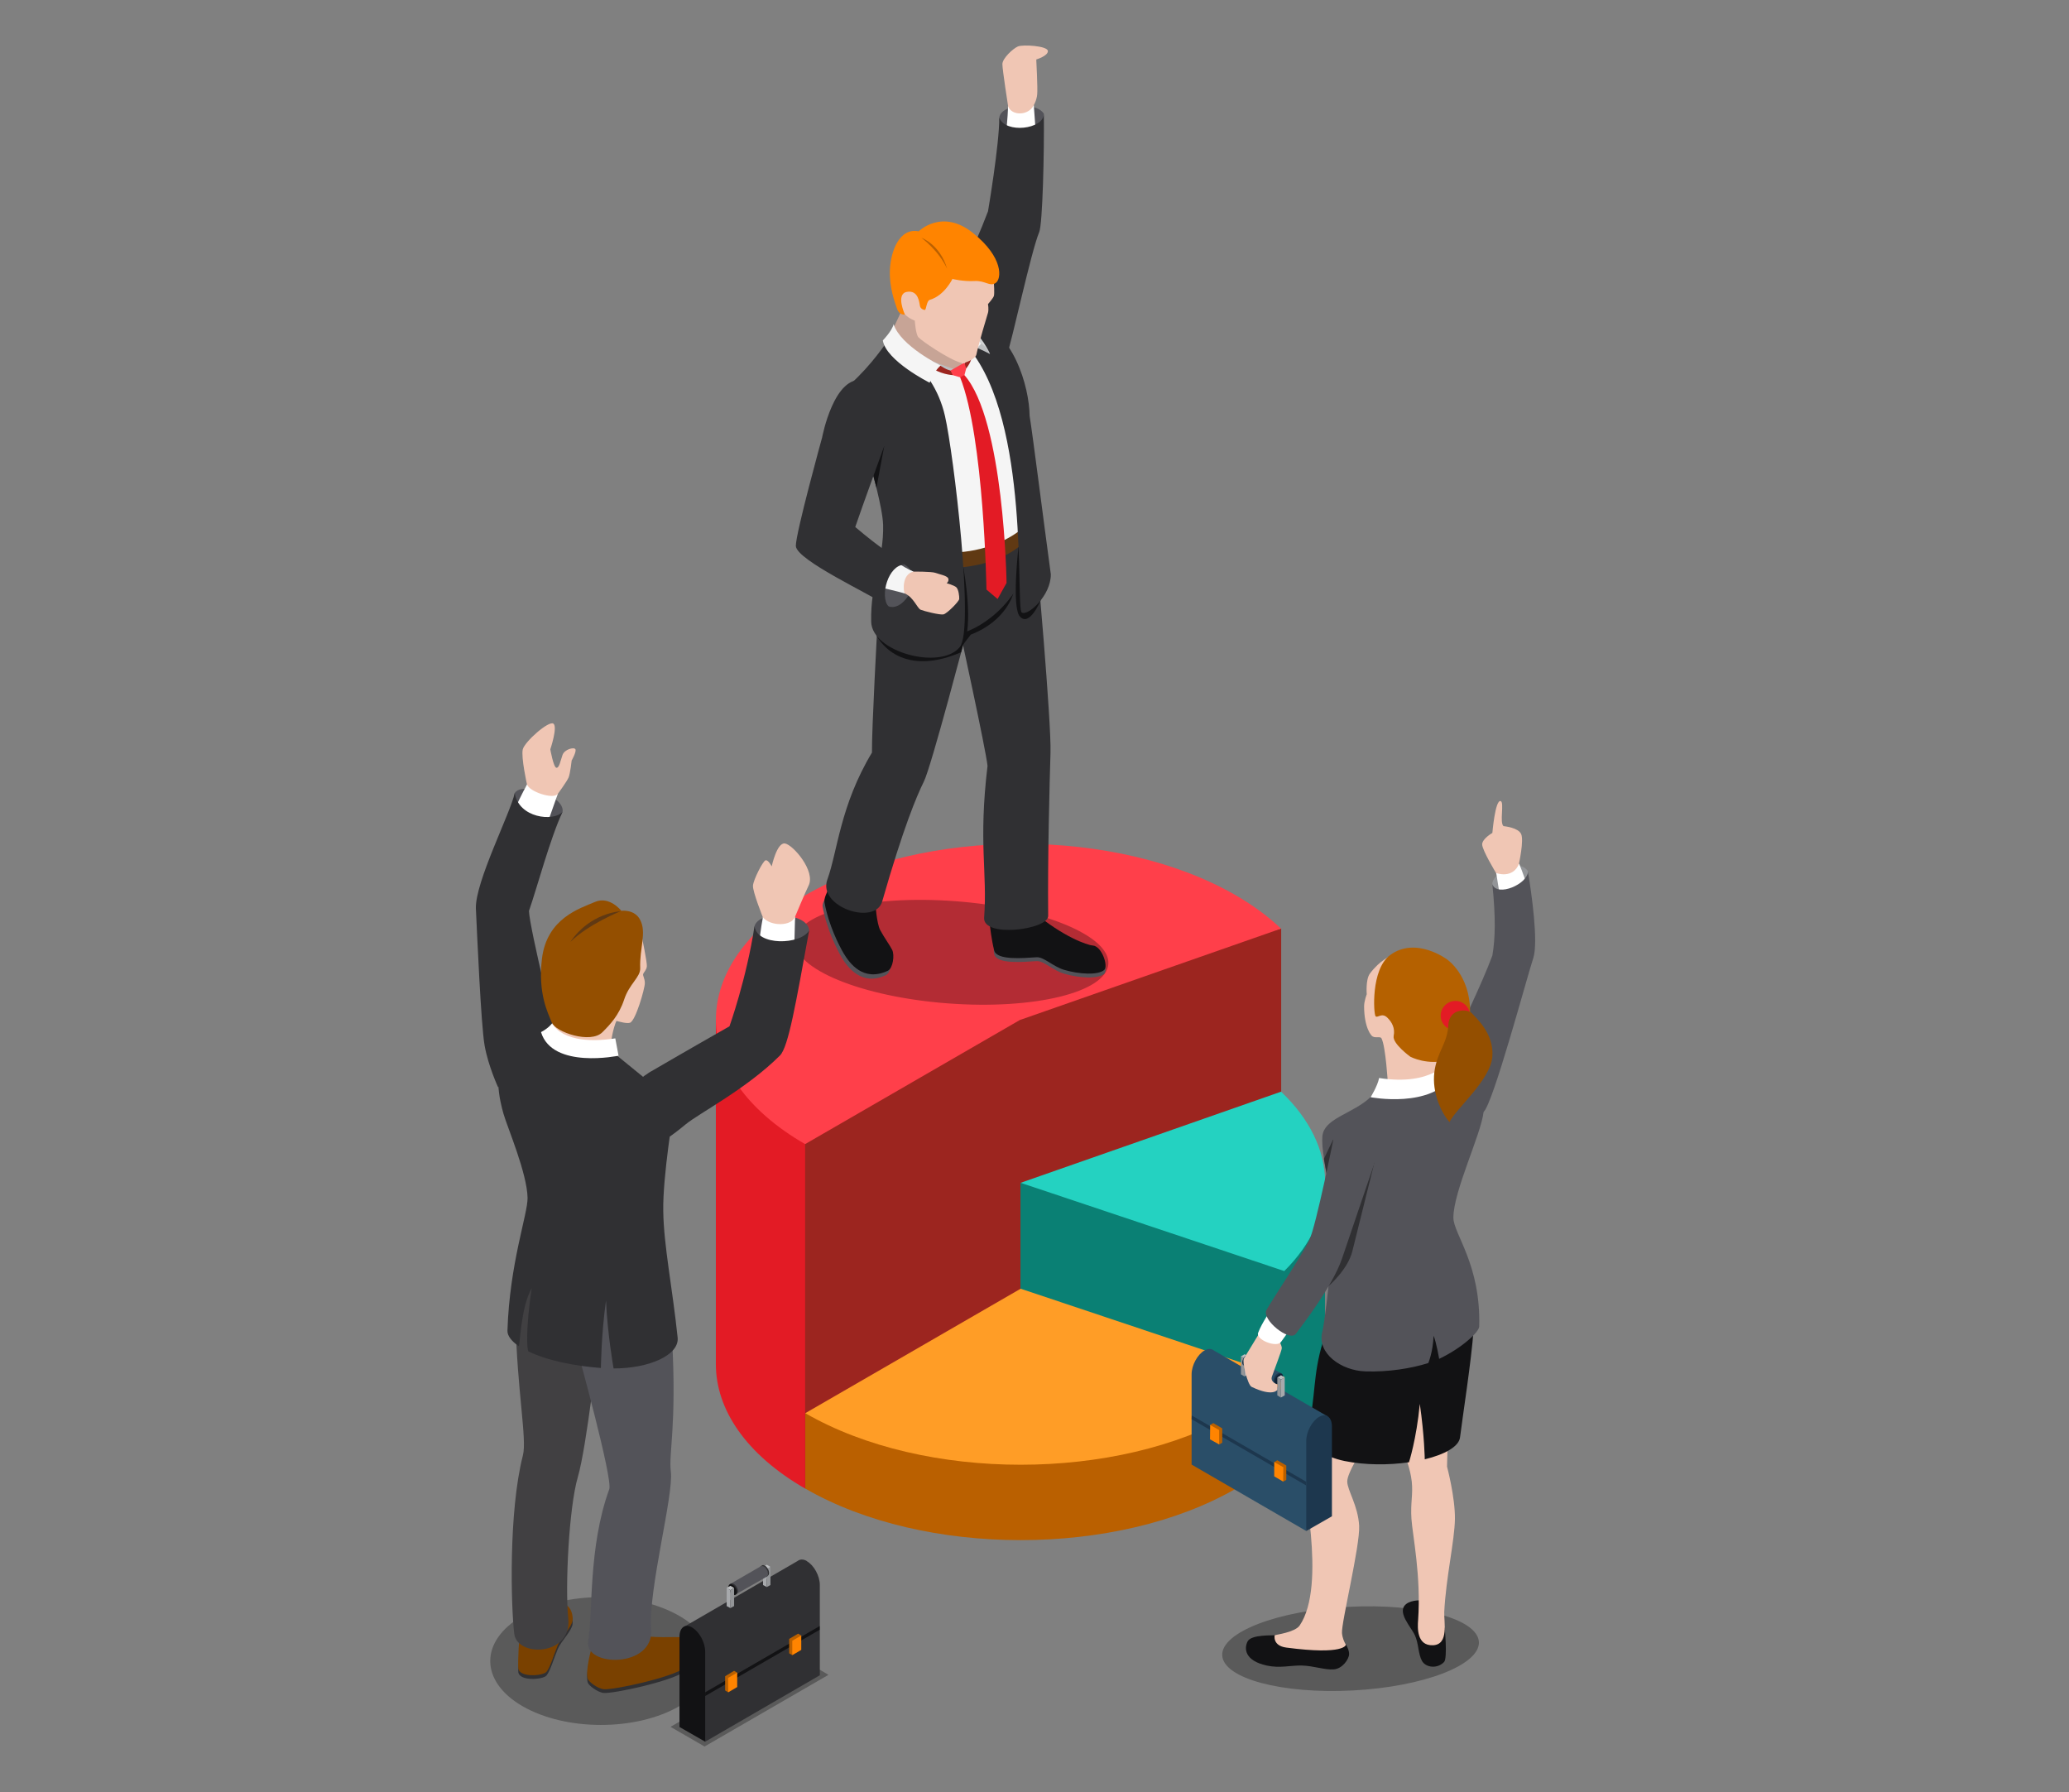 <svg width="500" height="433" viewBox="0 0 500 433" fill="none" xmlns="http://www.w3.org/2000/svg">
<rect x="0" y="0" width="500" height="433" fill="#808080" stroke="none"/>
<mask id="mask0_958_15150" style="mask-type:alpha" maskUnits="userSpaceOnUse" x="0" y="0" width="500" height="433">
<rect width="500" height="433" fill="#D9D9D9"/>
</mask>
<g mask="url(#mask0_958_15150)">
<path d="M215.469 257.748L172.996 246.451V329.608C172.996 340.494 180.174 351.38 194.569 359.684L215.469 257.748Z" fill="#E31B25"/>
<path d="M194.569 359.684L246.614 329.646L309.614 307.612V224.38L183.464 254.531L194.569 276.489V359.684Z" fill="#9C251F"/>
<path d="M246.614 246.413L309.576 224.38C306.585 221.537 302.921 218.806 298.659 216.337C269.907 199.728 223.321 199.728 194.569 216.337C165.817 232.946 165.817 259.88 194.569 276.452L246.614 246.376V246.413Z" fill="#FF3F4A"/>
<path d="M320.232 285.841H246.614V329.646L310.324 350.968C316.904 344.385 320.195 337.015 320.195 329.646V285.841H320.232Z" fill="#0A8074"/>
<path d="M309.614 263.808C323.522 277.05 323.784 293.772 310.362 307.126L246.651 285.804L309.614 263.771V263.808Z" fill="#24D2C1"/>
<path d="M310.362 350.931C307.221 354.073 303.333 357.028 298.696 359.684C269.945 376.293 223.358 376.293 194.606 359.684V341.466L310.362 332.713V350.931Z" fill="#BA6000"/>
<path d="M310.362 332.713C307.221 335.855 303.333 338.773 298.696 341.467C269.945 358.076 223.358 358.076 194.606 341.467L246.651 311.391L310.362 332.713Z" fill="#FF9D26"/>
<path opacity="0.3" d="M267.85 232.946C267.327 239.755 249.979 244.019 229.078 242.448C208.178 240.877 191.652 234.069 192.138 227.26C192.662 220.452 210.01 216.188 230.91 217.759C251.811 219.33 268.336 226.138 267.85 232.946Z" fill="black"/>
<path d="M249.904 221.387C256.821 227.223 262.728 229.318 264.074 229.392C266.28 229.542 267.888 234.368 266.841 235.303C265.383 236.612 260.747 236.35 257.12 235.265C254.428 234.48 252.259 232.123 250.502 232.235C247.399 232.422 240.893 233.058 240.258 230.589C239.622 228.121 242.239 224.679 242.239 224.679C242.239 224.679 247.586 218.993 249.867 221.387H249.904Z" fill="#535359"/>
<path d="M249.904 220.452C256.82 226.288 262.728 228.383 264.074 228.458C266.28 228.607 267.888 233.47 266.841 234.368C265.382 235.677 260.746 235.416 257.12 234.331C254.428 233.508 252.259 231.188 250.502 231.301C247.399 231.488 240.893 232.124 240.257 229.655C239.622 227.186 239.21 223.557 239.21 223.557C239.21 223.557 247.585 218.058 249.866 220.452H249.904Z" fill="#121214"/>
<path d="M241.491 28.438C241.491 28.438 241.529 25.819 246.875 25.632C251.362 25.482 252.259 27.502 252.259 27.502L252.035 31.505L241.865 32.552L241.491 28.438Z" fill="#535359"/>
<path d="M243.623 25.669C243.623 25.669 242.239 16.841 242.239 15.495C242.239 14.111 244.782 11.754 245.978 11.23C247.175 10.706 253.157 11.08 253.232 12.315C253.306 13.512 250.427 14.372 250.427 14.372C250.427 14.372 250.801 21.405 250.652 22.789C250.54 24.211 249.829 25.408 249.829 25.408L249.418 28.475L243.735 28.7L243.585 25.669H243.623Z" fill="#F0C6B4"/>
<path d="M243.062 33.114C243.062 33.114 243.548 28.176 243.623 25.67C244.445 28.026 248.558 28.026 249.829 25.408C250.053 28.176 250.39 33.413 250.39 33.413L244.856 34.947L243.024 33.151L243.062 33.114Z" fill="white"/>
<path d="M227.77 76.058C227.77 76.058 235.472 59.86 238.762 51.069C238.762 51.069 241.491 35.096 241.491 28.438C242.949 32.365 252.259 31.243 252.259 27.502C252.371 36.78 251.96 54.174 251.137 56.082C249.156 60.833 244.52 82.604 243.286 85.933C242.127 89.151 233.004 81.632 233.004 81.632L227.77 76.058Z" fill="#303033"/>
<path d="M231.77 151.472C231.77 151.472 238.313 181.436 238.65 185.064C236.406 203.731 238.65 210.764 237.827 221.724C237.453 226.699 253.344 224.642 253.306 221.313C253.157 207.285 253.643 189.366 253.867 181.847C254.091 174.328 250.465 134.04 250.465 134.04L231.733 151.51L231.77 151.472Z" fill="#303033"/>
<path d="M218.722 86.121L229.714 87.355L235.995 81.145L241.08 86.644L245.903 100.635L248.82 132.282L241.529 138.005L226.872 137.22L225.9 101.757L218.722 86.121Z" fill="#F5F5F5"/>
<path d="M217.563 75.759L215.656 79.799L216.067 82.156L222.647 87.617L228.293 89.936H232.219L234.836 86.196L236.107 80.659L219.32 72.392L217.563 75.759Z" fill="#C7A496"/>
<path d="M215.17 230.59C215.768 231.824 215.357 234.967 214.123 235.603C208.328 238.408 204.851 233.77 203.43 231.413C202.346 229.542 199.766 224.567 198.794 219.031C198.681 218.395 199.242 217.235 199.915 216.45L215.17 230.627V230.59Z" fill="#535359"/>
<path d="M211.543 218.245C211.543 218.245 211.842 223.071 212.702 224.717C213.562 226.362 215.133 228.532 215.619 229.542C216.217 230.814 215.806 233.919 214.572 234.555C208.59 237.36 205.299 232.722 203.879 230.365C202.794 228.495 200.215 223.519 199.242 217.983C198.943 216.375 201.897 211.96 201.897 211.96L205.935 214.616L211.506 218.282L211.543 218.245Z" fill="#121214"/>
<path d="M232.705 155.811C232.705 155.811 233.752 154.39 234.612 153.342C243.286 149.976 244.856 143.429 244.856 143.429L231.022 149.564L229.976 152.968L232.705 155.774V155.811Z" fill="#121214"/>
<path d="M212.029 151.21C212.029 151.21 210.646 176.311 210.72 181.847C203.018 194.641 202.383 205.826 199.952 212.484C197.522 219.143 211.468 223.744 213.188 217.834C218.31 199.953 221.488 192.434 223.283 188.805C225.078 185.177 233.602 152.595 233.602 152.595C233.602 152.595 247.436 148.106 250.427 129.215C251.063 127.269 249.081 129.215 249.081 129.215L240.893 133.255L231.808 135.537L220.778 134.04L212.029 151.248V151.21Z" fill="#303033"/>
<path d="M229.639 133.479C229.639 133.479 239.51 134.04 247.548 127.344C247.548 127.344 247.586 130.187 247.735 130.786C241.23 137.295 230.013 137.22 230.013 137.22L229.677 133.479H229.639Z" fill="#603913"/>
<path d="M246.127 132.207C246.127 132.207 244.445 146.759 246.464 148.966C248.819 151.584 251.474 145.075 251.474 145.075L246.127 132.207Z" fill="#121214"/>
<path d="M234.126 84.138C249.007 102.056 245.417 146.983 246.913 147.993C248.371 148.966 254.017 143.878 253.942 138.753C252.073 124.987 249.605 105.348 248.82 100.485C248.745 93.49 244.894 79.686 234.949 76.956L234.163 84.138H234.126Z" fill="#303033"/>
<path d="M211.879 153.642C211.879 153.642 216.964 164.191 232.256 157.607L232.742 155.811C232.742 155.811 235.434 152.669 232.817 137.07C232.256 136.397 211.879 153.642 211.879 153.642Z" fill="#121214"/>
<path d="M205.449 92.854C210.683 88.178 214.31 82.604 214.31 82.604C214.31 82.604 225.377 87.392 228.368 100.522C230.462 109.687 235.509 151.958 231.957 156.335C227.359 162.021 210.683 157.569 210.534 150.237C210.309 140.811 213.637 135.237 213.413 126.82C213.3 122.668 210.534 113.129 210.534 113.129C209.375 105.348 205.374 95.36 205.449 92.929V92.854Z" fill="#303033"/>
<path d="M218.572 136.397C218.572 136.397 222.76 138.567 219.843 143.43C217.226 147.769 214.721 146.497 214.721 146.497L211.281 143.43L210.534 138.005L215.731 134.751L218.535 136.397H218.572Z" fill="#535359"/>
<path d="M218.722 143.429C220.741 144.327 221.675 146.946 222.46 147.32C223.246 147.657 227.209 148.667 228.031 148.442C228.854 148.255 231.733 145.375 231.808 144.739C231.845 144.103 231.658 142.419 231.097 141.896C230.536 141.409 228.779 140.923 228.779 140.923C228.779 140.923 229.415 140.437 229.153 139.763C228.891 139.09 226.947 138.753 226.05 138.417C225.152 138.08 220.778 138.118 220.778 138.118L217.824 137.22L215.73 141.559C215.73 141.559 218.049 142.756 218.722 143.429Z" fill="#F0C6B4"/>
<path d="M214.983 134.639C214.983 134.639 218.086 136.995 220.741 138.118C217.824 138.754 218.31 143.205 218.684 143.43C217.6 143.018 210.683 141.447 210.683 141.447L211.842 135.462L214.945 134.639H214.983Z" fill="#F5F5F5"/>
<path d="M232.032 91.171C237.827 105.797 238.388 142.457 238.388 142.457L241.08 144.739L243.249 140.848C243.249 140.848 242.688 101.421 233.004 90.572C232.705 89.899 231.92 89.899 231.92 89.899C231.92 89.899 232.182 90.722 231.995 91.133L232.032 91.171Z" fill="#E31B25"/>
<path d="M239.248 85.522C239.248 85.522 237.304 80.846 233.004 77.816C233.154 78.939 235.136 82.38 235.136 82.38L239.248 85.522Z" fill="#D1D3D4"/>
<path d="M237.005 83.053C238.276 83.465 239.211 85.522 239.211 85.522C239.211 85.522 236.669 84.213 235.809 83.951L237.005 83.053Z" fill="#BCBEC0"/>
<path d="M233.042 87.617C233.042 87.617 234.462 86.457 234.425 85.672C234.537 85.447 234.761 85.223 234.874 85.335C235.135 87.093 233.49 89.038 233.49 89.038L232.967 88.328L233.042 87.617Z" fill="#9C251F"/>
<path d="M232.331 88.702C232.331 88.702 234.35 83.315 230.387 74.599C230.387 74.599 235.771 80.697 237.042 83.091C235.285 85.036 232.331 88.739 232.331 88.739V88.702Z" fill="#F5F5F5"/>
<path d="M229.714 89.525C229.714 89.525 226.312 88.028 225.564 87.355C224.741 87.243 224.48 88.29 224.629 88.477C226.947 90.46 230.238 90.647 230.238 90.647L230.35 89.861L229.714 89.525Z" fill="#9C251F"/>
<path d="M227.284 88.328C229.901 90.273 231.023 89.3 231.023 89.3C231.023 89.3 224.555 87.392 220.629 84.961C222.087 87.542 225.527 88.403 225.527 88.403C225.527 88.403 226.312 88.403 227.321 88.328H227.284Z" fill="#BCBEC0"/>
<path d="M229.714 89.525L233.042 87.617L233.491 89.039L233.079 90.61L232.032 91.171L230.238 90.647L229.714 89.525Z" fill="#FF3F4A"/>
<path d="M213.338 82.268C213.338 82.268 215.581 79.948 215.955 78.34C217.638 83.614 227.321 88.328 227.321 88.328C225.414 89.974 224.667 92.48 224.667 92.48C224.667 92.48 214.123 87.206 213.338 82.23V82.268Z" fill="#F5F5F5"/>
<path d="M240.183 68.314C240.183 68.314 240.37 70.933 240.183 71.531C239.959 72.13 238.762 73.477 238.762 73.477C238.762 73.477 238.986 74.749 238.762 75.571C238.538 76.394 236.556 82.754 235.958 85.672C235.734 86.756 233.042 87.916 232.294 87.692C229.004 86.719 222.61 82.267 221.937 81.482C221.264 80.696 221.077 77.479 221.077 77.479C221.077 77.479 219.619 76.956 218.759 76.02C217.899 75.422 217.563 74.412 217.563 74.412L216.815 69.96L222.311 64.536H238.164L240.22 68.277L240.183 68.314Z" fill="#F0C6B4"/>
<path d="M230.238 67.416C230.238 67.416 232.817 68.052 235.472 67.903C238.127 67.753 239.173 69.324 240.594 68.389C242.052 67.454 242.613 62.254 235.098 56.269C227.62 50.284 222.012 55.895 222.012 55.895C217.264 54.96 215.245 60.87 215.058 65.172C214.871 69.474 216.254 73.028 216.778 74.599C217.301 76.207 218.684 76.02 218.684 76.02C218.684 76.02 216.366 71.008 219.171 70.521C222.012 70.035 222.162 73.252 222.311 73.888C222.423 74.561 223.059 74.861 223.47 74.898C223.881 74.936 223.844 72.691 224.741 72.429C228.256 71.419 230.2 67.342 230.2 67.342L230.238 67.416Z" fill="#FF8400"/>
<path d="M222.685 57.466C222.685 57.466 227.134 59 228.892 64.948C226.835 60.496 222.685 57.466 222.685 57.466Z" fill="#BA6000"/>
<path d="M211.057 114.999L211.805 117.842L213.674 107.854L211.394 108.865L211.057 114.999Z" fill="#121214"/>
<path d="M208.776 91.919C201.56 90.347 198.681 105.685 198.681 105.685C198.681 105.685 192.288 128.84 192.325 131.908C192.4 135.349 210.683 143.728 214.684 146.534C212.553 143.953 214.684 136.509 218.535 136.434C214.796 133.441 213.039 132.731 206.683 127.344C208.178 122.892 213.786 107.518 213.786 107.518C213.786 107.518 217.787 93.901 208.776 91.956V91.919Z" fill="#303033"/>
<path opacity="0.3" d="M357.396 396.717C357.695 402.291 344.049 407.566 326.925 408.464C309.801 409.361 295.668 405.583 295.369 400.009C295.069 394.436 308.716 389.161 325.84 388.263C342.964 387.365 357.097 391.144 357.396 396.755V396.717Z" fill="black"/>
<path d="M360.687 213.681C360.687 213.681 360.126 212.372 363.491 210.314C367.828 207.733 369.249 210.539 369.249 210.539L369.473 213.793L361.659 216.749L360.649 213.644L360.687 213.681Z" fill="#939598"/>
<path d="M361.546 210.95C361.546 210.95 358.144 205.376 358.181 203.992C358.256 202.608 360.649 201.262 360.649 201.262C360.649 201.262 361.322 193.256 362.631 193.556C363.603 193.78 362.332 198.755 363.341 199.616C363.678 199.653 366.893 199.99 367.603 201.523C368.314 203.057 367.08 208.668 367.08 208.668L367.416 211.175L362.93 213.157L361.509 210.95H361.546Z" fill="#F0C6B4"/>
<path d="M362.444 216.374L361.584 210.95C361.584 210.95 365.585 212.484 367.118 208.668C367.977 210.726 369.024 213.906 369.024 213.906L365.099 216.786L362.444 216.374Z" fill="white"/>
<path d="M352.685 248.844C352.685 248.844 358.032 237.921 360.649 230.889C361.36 226.774 361.472 221.686 360.649 213.681C361.846 216.823 369.249 213.569 369.249 210.576C370.071 215.551 371.828 227.634 370.52 231.562C369.174 235.49 360.724 267.137 358.481 268.708C356.2 270.279 351.19 264.369 351.19 264.369L352.685 248.844Z" fill="#535359"/>
<path d="M343.526 386.692C343.526 386.692 341.17 386.543 339.861 387.553C337.394 389.423 340.983 393.089 341.918 395.109C342.853 397.129 342.703 399.635 343.638 401.319C344.572 403.002 347.414 403.264 348.984 401.581C349.844 400.646 349.134 393.388 349.134 393.388L343.526 386.692Z" fill="#121214"/>
<path d="M339.487 351.604C339.487 351.604 340.833 354.858 341.17 358.001C341.506 361.143 340.833 363.125 341.095 367.016C341.357 370.906 343.451 380.819 342.703 391.481C342.553 393.314 342.366 397.69 346.292 397.541C350.218 397.391 348.909 391.855 349.021 389.498C349.433 381.231 351.526 372.253 351.601 367.053C351.676 361.816 349.694 354.372 349.694 354.372L350.18 334.546L338.964 335.93L339.525 351.641L339.487 351.604Z" fill="#F0C6B4"/>
<path d="M308.043 395.109C307.707 395.221 302.398 394.885 301.5 396.606C300.603 398.364 300.827 401.281 306.099 402.441C309.315 403.152 311.932 402.366 314.661 402.441C317.391 402.516 320.157 403.526 322.289 403.376C324.42 403.227 325.99 400.907 326.027 399.71C326.027 398.813 325.691 398.139 325.28 397.391L308.081 395.072L308.043 395.109Z" fill="#121214"/>
<path d="M325.242 397.429C324.831 396.68 324.42 395.82 324.307 394.586C324.121 392.117 328.682 373.562 328.458 368.699C328.196 363.799 325.616 360.133 325.579 358.001C325.541 355.868 329.355 350.033 329.355 350.033C329.355 350.033 318.437 343.038 317.615 346.105C316.83 349.172 315.334 352.165 314.848 354.522C314.362 356.878 320.793 382.989 314.063 392.79C312.941 394.398 308.38 394.997 308.043 395.109C308.043 395.109 307.445 397.653 310.848 398.102C325.018 399.972 325.242 397.429 325.242 397.429Z" fill="#F0C6B4"/>
<path d="M319.709 324.184C317.204 332.339 317.989 337.539 316.194 344.87C315.185 349.098 319.971 352.015 324.943 353.025C329.916 354.035 335.599 354.035 340.497 353.325C340.497 353.325 342.292 347.826 343.114 339.222C344.236 346.928 344.311 352.614 344.311 352.614C349.096 351.454 352.574 349.546 352.835 347.302C353.434 342.439 355.602 328.635 356.088 321.528C356.761 311.652 349.358 301.926 349.358 301.926L329.505 303.684C329.505 303.684 321.653 319.321 319.709 324.221V324.184Z" fill="#121214"/>
<path d="M331.225 265.079C327.224 268.895 320.793 270.017 319.709 273.795C318.625 277.574 322.775 292.611 322.775 292.611C322.775 292.611 320.756 316.777 319.522 321.902C318.288 326.989 324.083 331.179 329.953 331.366C335.45 331.553 341.095 330.655 345.171 329.346C345.171 329.346 346.292 326.727 346.442 322.762C347.115 324.333 347.788 328.336 347.788 328.336C353.246 325.755 357.434 321.864 357.471 320.518C357.883 305.48 351.228 298.148 351.228 294.22C351.228 287.861 357.957 273.982 358.518 268.708C359.079 263.433 353.62 258.87 353.62 258.87L345.507 261.675L335.973 262.61C335.973 262.61 335.076 263.733 331.225 265.042V265.079Z" fill="#535359"/>
<path d="M331.972 250.528C332.57 250.789 333.58 250.415 333.842 250.864C334.888 252.809 335.412 262.012 335.412 262.012L342.329 262.61L349.433 260.141V252.959L343.114 245.365L333.542 247.049L331.972 250.528Z" fill="#F0C6B4"/>
<path d="M351.19 259.842C350.181 259.019 350.068 256.289 350.068 256.289C350.068 256.289 346.33 262.498 333.281 260.478C332.907 262.423 331.225 265.117 331.225 265.117C331.225 265.117 345.881 267.96 351.19 259.842Z" fill="white"/>
<path d="M336.235 230.889C336.235 230.889 333.505 231.936 331.038 235.265C329.991 236.724 330.29 240.241 330.29 240.241C330.29 240.241 329.654 241.887 329.654 243.158C329.654 248.059 331.299 250.528 331.972 250.528C332.645 250.528 335.113 249.63 335.113 249.63C335.113 249.63 335.823 250.939 338.179 249.406C338.964 248.882 341.133 244.131 341.133 244.131L339.114 236.313L336.272 230.889H336.235Z" fill="#F0C6B4"/>
<path d="M355.266 244.468C355.266 235.527 349.695 231.824 349.695 231.824C349.695 231.824 342.179 226.175 335.936 230.776C331.262 234.218 331.935 244.991 332.421 245.553C332.907 246.076 333.917 244.58 335.263 245.889C336.422 247.011 337.169 248.47 336.796 250.303C336.422 252.136 340.796 255.316 340.796 255.316C340.796 255.316 345.021 257.635 350.405 256.027C351.489 255.69 355.266 253.446 355.266 244.505V244.468Z" fill="#B56100"/>
<path d="M355.265 245.403C355.265 247.385 353.658 248.957 351.714 248.957C349.769 248.957 348.162 247.348 348.162 245.403C348.162 243.458 349.769 241.849 351.714 241.849C353.658 241.849 355.265 243.458 355.265 245.403Z" fill="#E31B25"/>
<path d="M349.994 247.759C350.181 243.42 354.854 243.794 355.714 244.842C356.574 245.889 361.061 249.592 360.649 255.278C360.238 260.964 351.751 267.96 350.293 271.139C348.274 268.82 346.03 263.994 346.629 259.094C347.227 254.231 349.807 252.099 349.994 247.759Z" fill="#944F00"/>
<path d="M291.106 326.316C292.004 325.792 292.789 325.867 293.35 326.316L320.793 342.214L315.671 369.933L287.966 353.886V332.077C287.966 329.87 289.387 327.289 291.069 326.316H291.106Z" fill="#2A4E68"/>
<path d="M318.774 342.364C320.457 341.391 321.84 342.364 321.877 344.608V366.38L315.671 369.933V348.162C315.671 345.955 317.092 343.336 318.774 342.364Z" fill="#1D374E"/>
<path d="M315.671 358.936L287.966 342.925L288.003 342.027L315.671 358.038V358.936Z" fill="#1D374E"/>
<path d="M295.369 345.132V348.611L294.621 349.023L292.453 344.309L293.2 343.86L295.369 345.132Z" fill="#BA6000"/>
<path d="M294.621 349.022L292.415 347.788L292.452 344.309L294.621 345.544V349.022Z" fill="#FF8400"/>
<path d="M310.847 354.11V357.589L310.1 358L307.931 353.287L308.679 352.838L310.847 354.11Z" fill="#BA6000"/>
<path d="M310.1 358L307.931 356.728V353.287L310.137 354.521L310.1 358Z" fill="#FF8400"/>
<path d="M301.687 327.738L300.79 328.224L299.893 327.738L300.79 327.214L301.687 327.738Z" fill="#BCBEC0"/>
<path d="M301.65 332.077L300.752 332.601L300.79 328.224L301.687 327.738L301.65 332.077Z" fill="#A7A9AC"/>
<path d="M300.753 332.601L299.893 332.077V327.738L300.79 328.224L300.753 332.601Z" fill="#939598"/>
<path d="M301.874 327.363L302.174 327.513C302.174 327.513 301.725 327.438 301.463 327.588C300.902 327.925 300.454 328.71 300.454 329.346C300.454 329.683 300.566 329.907 300.753 330.019L300.491 329.87C300.304 329.757 300.192 329.533 300.192 329.234C300.192 328.56 300.641 327.775 301.201 327.476C301.463 327.289 301.725 327.289 301.912 327.401L301.874 327.363Z" fill="#1D374E"/>
<path d="M302.473 328.224C302.473 328.86 302.024 329.646 301.463 329.982C300.902 330.281 300.454 330.02 300.454 329.384C300.454 328.748 300.902 327.925 301.463 327.625C302.024 327.289 302.473 327.551 302.473 328.224Z" fill="#242424"/>
<path d="M302.174 327.551L309.801 331.965V332.077C309.801 332.077 309.876 332.339 309.876 332.526C309.876 333.162 309.427 333.947 308.866 334.284C308.717 334.359 308.53 334.434 308.417 334.396L308.343 334.471L300.753 330.057C300.753 330.057 300.454 329.72 300.454 329.384C300.454 328.748 300.902 327.925 301.463 327.625C301.725 327.476 301.987 327.438 302.174 327.551Z" fill="#2A4E68"/>
<path d="M309.502 331.778L309.801 331.927C309.801 331.927 309.352 331.815 309.091 332.002C308.53 332.301 308.081 333.124 308.044 333.76C308.044 334.097 308.156 334.321 308.343 334.434L308.044 334.284C308.044 334.284 307.745 333.947 307.745 333.611C307.745 332.975 308.193 332.189 308.792 331.852C309.091 331.703 309.315 331.665 309.502 331.778Z" fill="#1D374E"/>
<path d="M310.063 332.601C310.063 333.274 309.614 334.022 309.053 334.359C308.492 334.696 308.006 334.396 308.006 333.798C308.006 333.124 308.492 332.339 309.053 332.04C309.614 331.703 310.063 331.965 310.063 332.638V332.601Z" fill="#0F2034"/>
<path d="M310.473 332.825L309.576 333.349L308.679 332.825L309.576 332.301L310.473 332.825Z" fill="#BCBEC0"/>
<path d="M310.473 337.165L309.539 337.688L309.576 333.349L310.473 332.825V337.165Z" fill="#A7A9AC"/>
<path d="M309.539 337.688L308.679 337.165V332.825L309.576 333.349L309.539 337.688Z" fill="#939598"/>
<path d="M304.267 322.239C304.267 322.239 301.052 327.551 300.603 328.261C300.154 328.972 301.463 334.621 302.472 335.107C307.707 337.613 308.679 335.818 308.679 335.818V334.509C308.679 334.509 306.922 333.985 307.37 332.638C307.931 330.992 309.726 326.428 309.763 325.755C309.763 325.082 309.053 323.847 309.053 323.847L304.267 322.276V322.239Z" fill="#F0C6B4"/>
<path d="M307.296 316.291C307.296 316.291 304.94 319.62 304.043 322.051C303.445 323.735 308.492 325.68 309.539 324.296C310.586 322.912 312.343 320.368 312.343 320.368L307.258 316.291H307.296Z" fill="white"/>
<path d="M321.055 310.754C321.055 310.754 325.691 306.826 326.812 302.337C327.934 297.849 332.159 280.828 332.159 280.828L322.139 275.404L319.933 280.005L320.494 283.222L322.924 295.193L319.297 304.844L321.017 310.866L321.055 310.754Z" fill="#303033"/>
<path d="M330.589 268.97C324.27 267.361 322.438 274.244 322.438 274.244C322.438 274.244 318.064 296.24 316.381 299.719C314.699 303.198 307.333 314.233 306.062 316.515C304.791 318.797 311.633 324.371 313.166 322.276C314.699 320.218 322.027 310.792 324.307 304.133C326.551 297.474 332.832 279.07 332.832 279.07C332.832 279.07 335.636 270.242 330.626 268.932L330.589 268.97Z" fill="#535359"/>
<path opacity="0.3" d="M164.135 412.279C153.703 418.302 136.766 418.302 126.297 412.279C115.866 406.257 115.866 396.456 126.297 390.433C136.729 384.41 153.666 384.41 164.135 390.433C174.566 396.456 174.566 406.257 164.135 412.279Z" fill="black"/>
<path d="M126.596 396.755C126.596 396.755 125.101 402.179 125.25 403.975C125.437 406.294 131.158 405.883 132.055 404.873C132.952 403.862 133.924 400.496 134.784 398.476C135.644 396.456 138.149 394.136 138.374 392.416C138.523 391.181 137.962 389.086 136.616 388.637C135.233 388.189 132.616 388.413 132.616 388.413L126.671 396.68L126.596 396.755Z" fill="#303033"/>
<path d="M125.512 395.558C125.512 395.558 125.1 401.244 125.25 403.077C125.437 405.396 131.157 404.985 132.055 403.975C132.952 402.965 133.924 399.598 134.784 397.578C135.644 395.558 138.149 393.239 138.373 391.518C138.523 390.283 137.962 388.189 136.616 387.777C135.233 387.328 132.616 387.553 132.616 387.553L125.587 395.558H125.512Z" fill="#7A4100"/>
<path d="M156.358 396.306C162.003 396.792 165.069 395.895 166.415 397.204C167.724 398.513 168.733 401.506 165.443 403.9C162.153 406.294 148.132 409.287 145.889 409.062C144.356 408.913 142.225 407.229 142.038 406.556C141.402 404.424 143.01 398.887 143.01 398.887L145.328 399.673C145.328 399.673 152.581 395.969 156.395 396.344L156.358 396.306Z" fill="#303033"/>
<path d="M156.432 395.408C162.078 395.932 165.144 394.997 166.453 396.306C167.761 397.615 168.771 400.608 165.481 403.002C162.19 405.396 148.17 408.389 145.926 408.164C144.356 408.015 142.262 406.331 142.038 405.658C141.402 403.563 143.01 398.027 143.01 398.027L145.328 398.775C145.328 398.775 152.581 395.109 156.395 395.446L156.432 395.408Z" fill="#7A4100"/>
<path d="M124.39 191.648C124.39 191.648 125.325 189.515 130.559 191.311C136.803 193.443 135.943 196.211 135.943 196.211L134.074 199.728L123.53 197.296L124.39 191.61V191.648Z" fill="#535359"/>
<path d="M127.344 189.516C127.344 189.516 125.886 182.969 126.335 181.061C126.821 179.191 132.616 174.066 133.738 174.852C134.822 175.637 132.99 181.061 132.99 181.061C132.99 181.061 133.738 185.363 134.448 185.513C135.158 185.625 135.458 183.755 135.944 182.408C136.43 181.061 138.673 180.463 139.047 181.024C139.383 181.585 138.15 183.755 138.15 183.755C138.15 183.755 137.813 186.897 137.402 187.87C136.991 188.842 134.822 191.798 134.822 191.798L133.177 195.015L126.671 193.256L127.382 189.516H127.344Z" fill="#F0C6B4"/>
<path d="M124.727 194.79C124.727 194.79 126.148 191.723 127.382 189.516C127.756 191.274 133.962 193.331 134.822 191.76L132.392 198.643L127.307 197.97L124.764 194.79H124.727Z" fill="white"/>
<path d="M120.39 262.76C120.39 262.76 117.959 257.523 117.1 252.548C116.24 247.572 115.305 225.876 115.006 219.554C114.744 213.232 123.456 196.249 124.39 191.61C125.325 197.67 133.775 198.606 135.943 196.174C132.915 202.683 129.849 214.317 127.83 220.115C127.98 224.417 134.934 252.361 134.934 252.361L126.335 259.094L120.352 262.723L120.39 262.76Z" fill="#303033"/>
<path d="M128.653 307.014C128.653 307.014 124.503 316.216 124.577 318.685C124.951 336.005 127.381 347.751 126.372 351.641C122.857 365.332 123.493 388.413 124.278 394.772C124.989 400.533 138.299 400.159 137.327 391.032C136.542 383.513 137.476 364.285 139.645 356.878C141.813 349.471 144.618 323.959 144.618 323.959L134.074 306.116L128.615 307.014H128.653Z" fill="#414042"/>
<path d="M150.525 326.466L148.356 311.727L144.019 310.941L143.832 326.69L139.682 326.802C139.682 326.802 148.132 357.365 147.235 359.833C142.112 373.861 143.309 390.022 142.15 396.456C140.991 402.89 158.115 403.152 157.367 393.65C156.619 384.111 162.863 361.18 162.115 355.532C161.554 351.23 163.573 344.496 162.414 323.436L150.562 326.466H150.525Z" fill="#535359"/>
<path d="M130.784 249.368C130.784 249.368 126.036 248.695 122.745 253.034C118.82 258.159 120.801 266.09 121.698 269.194C122.596 272.337 127.382 283.484 127.494 289.432C127.568 293.323 123.157 305.181 122.633 321.491C122.558 322.8 123.755 324.184 125.363 325.269C125.624 325.456 125.849 315.73 128.503 311.278C127.045 320.742 127.307 326.316 127.718 326.541C132.392 328.823 139.159 330.094 145.216 330.543C145.216 330.543 145.291 322.463 146.45 314.234C146.786 322.314 148.282 330.656 148.282 330.656C156.956 330.656 164.172 327.401 163.761 323.211C162.527 311.316 160.396 301.029 160.284 292.612C160.134 284.195 162.826 268.147 162.826 268.147L155.386 260.179L149.142 255.092L143.608 253.034H137.701L133.252 250.341L130.709 249.368H130.784Z" fill="#303033"/>
<path d="M149.104 246.376C148.02 248.62 147.609 252.211 147.609 252.211L142.599 253.034L133.326 248.919L133.812 246.151L136.953 243.346L148.282 243.533C148.282 243.533 149.441 245.515 149.067 246.376H149.104Z" fill="#F0C6B4"/>
<path d="M182.343 223.781C182.343 223.781 182.941 220.751 189.334 221.237C195.728 221.724 195.541 224.866 195.541 224.866L193.971 230.14L182.343 229.355V223.781Z" fill="#535359"/>
<path d="M184.362 221.649C184.362 221.649 181.857 215.439 181.969 213.98C182.081 212.522 184.362 208.07 184.997 207.883C185.633 207.658 186.493 209.342 186.493 209.342C186.493 209.342 187.727 203.544 189.671 203.805C191.615 204.067 197.186 210.501 195.392 214.018C194.644 215.514 192.139 221.499 192.139 221.499L191.69 224.754L185.147 225.203L184.324 221.686L184.362 221.649Z" fill="#F0C6B4"/>
<path d="M183.502 227.485C183.502 227.485 183.876 224.155 184.362 221.649C186.269 223.931 191.428 223.819 192.139 221.462L191.952 228.756L186.904 229.692L183.464 227.485H183.502Z" fill="white"/>
<path d="M157.367 258.87C157.367 258.87 165.63 254.044 176.286 247.984C176.286 247.984 180.398 236.537 182.343 223.744C182.829 228.607 193.484 228.345 195.541 224.828C192.325 242.448 190.531 253.034 188.474 255.054C180.324 263.172 168.957 268.97 165.667 271.701C159.311 276.938 154.6 279.968 150.45 271.813C146.898 264.817 157.404 258.832 157.404 258.832L157.367 258.87Z" fill="#303033"/>
<path d="M155.086 226.213C155.086 226.213 156.432 232.647 156.32 233.507C156.245 234.368 155.535 234.966 155.423 235.378C155.311 235.827 155.834 236.35 155.834 237.585C155.834 238.819 153.628 246.637 152.245 247.124C150.861 247.61 145.365 245.478 145.365 245.478L148.319 227.559L155.049 226.175L155.086 226.213Z" fill="#F0C6B4"/>
<path d="M150.151 220.078C150.151 220.078 153.367 219.629 154.713 222.285C156.32 225.39 154.526 229.093 154.713 233.956C154.787 236.126 152.058 237.734 150.824 241.55C149.553 245.365 147.422 247.572 145.59 249.405C142.748 252.286 134.261 249.405 133.326 247.049C132.392 244.655 129.961 240.053 130.971 231.637C132.167 221.798 140.243 219.479 143.758 217.945C147.272 216.412 150.114 220.04 150.114 220.04L150.151 220.078Z" fill="#944F00"/>
<path d="M137.85 227.597C142.187 223.295 149.964 220.19 149.964 220.19C149.964 220.19 142.598 220.527 137.85 227.597Z" fill="#603913"/>
<path d="M130.784 249.368C132.691 248.358 133.439 247.236 133.439 247.236C133.439 247.236 135.682 252.884 148.693 250.902C149.067 252.847 149.478 255.091 149.478 255.091C149.478 255.091 133.513 258.421 130.747 249.405L130.784 249.368Z" fill="white"/>
<path opacity="0.3" d="M200.214 404.686L170.266 422.006L162.041 417.255L192.026 399.935L200.214 404.686Z" fill="black"/>
<path d="M194.98 377.191C194.083 376.667 193.298 376.742 192.737 377.191L165.293 393.089L170.416 420.846L198.121 404.798V382.989C198.121 380.782 196.7 378.201 194.98 377.228V377.191Z" fill="#303033"/>
<path d="M167.275 393.239C165.592 392.266 164.209 393.239 164.209 395.483V417.292L170.415 420.846V399.074C170.415 396.867 168.995 394.249 167.275 393.276V393.239Z" fill="#121214"/>
<path d="M170.416 409.811L198.083 393.8V392.902L170.416 408.913V409.811Z" fill="#121214"/>
<path d="M190.718 396.007V399.486L191.466 399.935L193.634 395.184L192.886 394.735L190.718 396.007Z" fill="#BA6000"/>
<path d="M191.465 399.935L193.634 398.663V395.184L191.465 396.456V399.935Z" fill="#FF8400"/>
<path d="M175.239 405.022V408.464L175.987 408.913L178.155 404.162L177.407 403.713L175.239 405.022Z" fill="#BA6000"/>
<path d="M175.987 408.912L178.155 407.641V404.162L175.949 405.434L175.987 408.912Z" fill="#FF8400"/>
<path d="M184.399 378.613L185.296 379.136L186.194 378.613L185.296 378.089L184.399 378.613Z" fill="#BCBEC0"/>
<path d="M184.399 382.99L185.296 383.476V379.137L184.399 378.613V382.99Z" fill="#A7A9AC"/>
<path d="M185.296 383.476L186.194 382.99V378.613L185.296 379.137V383.476Z" fill="#939598"/>
<path d="M184.175 378.276L183.875 378.426C183.875 378.426 184.324 378.351 184.586 378.5C185.147 378.837 185.595 379.623 185.595 380.259C185.595 380.595 185.483 380.82 185.296 380.932L185.558 380.745C185.745 380.633 185.857 380.408 185.857 380.072C185.857 379.436 185.408 378.613 184.848 378.313C184.586 378.164 184.324 378.126 184.137 378.239L184.175 378.276Z" fill="#303033"/>
<path d="M183.614 379.099C183.614 379.735 184.062 380.521 184.623 380.857C185.184 381.194 185.633 380.932 185.633 380.259C185.633 379.585 185.184 378.8 184.623 378.5C184.062 378.164 183.614 378.426 183.614 379.099Z" fill="#242424"/>
<path d="M183.913 378.426L176.286 382.84V382.952C176.286 382.952 176.173 383.251 176.173 383.401C176.173 384.037 176.622 384.86 177.183 385.159C177.332 385.271 177.482 385.309 177.631 385.309H177.706L185.296 380.97C185.483 380.857 185.595 380.633 185.595 380.296C185.595 379.623 185.147 378.837 184.586 378.538C184.324 378.388 184.062 378.351 183.875 378.463L183.913 378.426Z" fill="#535359"/>
<path d="M176.585 382.653L176.286 382.84C176.286 382.84 176.734 382.727 176.996 382.915C177.557 383.251 178.006 384.037 178.043 384.673C178.043 385.009 177.931 385.234 177.744 385.346L178.043 385.159C178.043 385.159 178.342 384.822 178.342 384.486C178.342 383.85 177.893 383.064 177.295 382.727C176.996 382.578 176.772 382.54 176.585 382.653Z" fill="#303033"/>
<path d="M176.024 383.513C176.024 384.149 176.473 384.935 177.033 385.271C177.594 385.608 178.08 385.309 178.08 384.673C178.08 384.037 177.594 383.214 177.033 382.915C176.473 382.578 176.024 382.877 176.024 383.513Z" fill="#121214"/>
<path d="M175.613 383.7L176.51 384.224L177.407 383.7L176.51 383.176L175.613 383.7Z" fill="#BCBEC0"/>
<path d="M175.613 388.077L176.51 388.563V384.224L175.613 383.7V388.077Z" fill="#A7A9AC"/>
<path d="M176.51 388.563L177.408 388.077V383.7L176.51 384.224V388.563Z" fill="#939598"/>
</g>
</svg>
